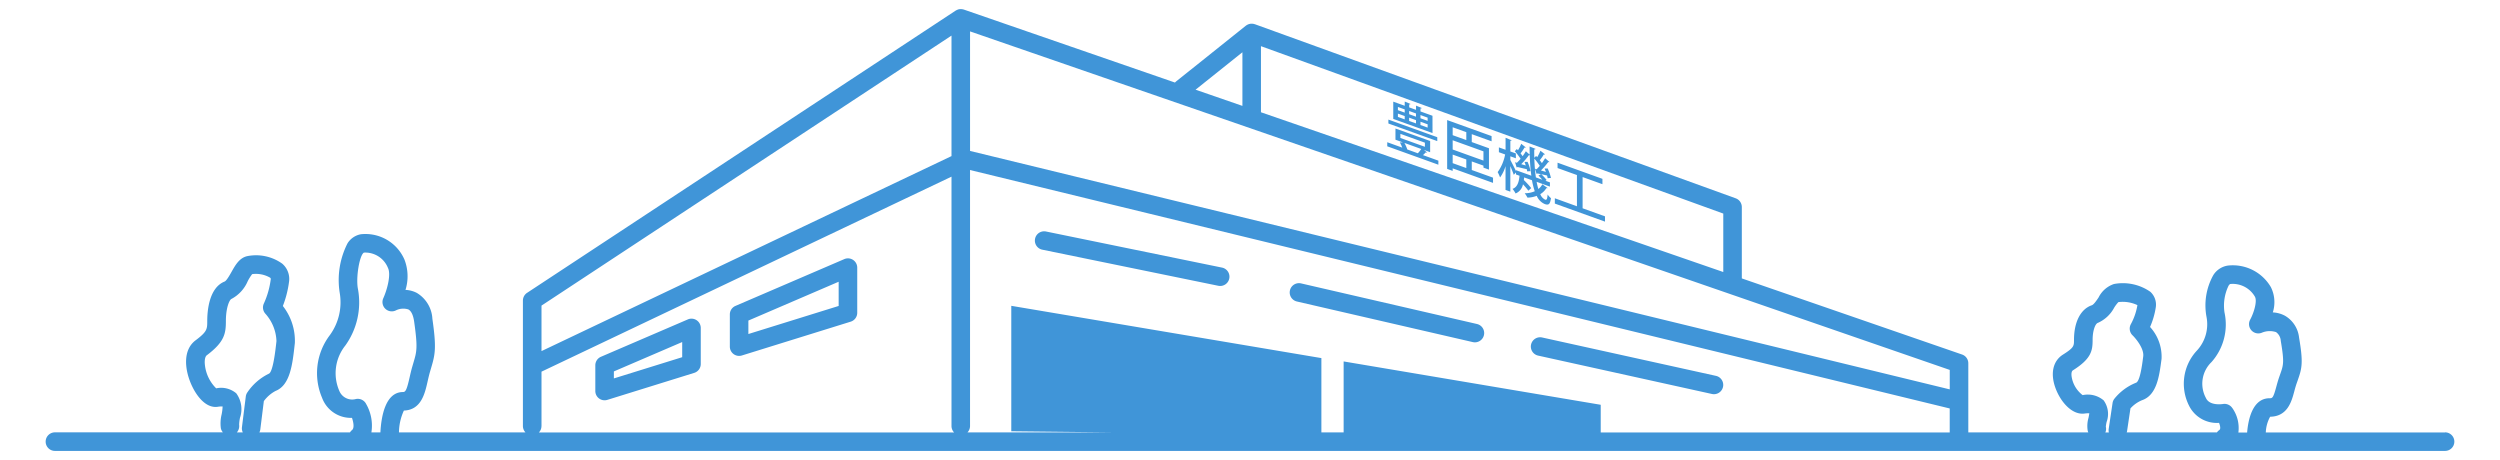 <svg xmlns="http://www.w3.org/2000/svg" viewBox="0 0 250 46"><path d="M244.508 43.245H226.58c.019-.551.168-1.09.434-1.572 1.74-.028 2.142-1.526 2.41-2.52.065-.246.135-.5.222-.762l.128-.365c.431-1.218.558-1.767.134-4.26a2.886 2.886 0 0 0-1.408-2.19 2.854 2.854 0 0 0-1.22-.335 3.366 3.366 0 0 0-.195-2.532 4.406 4.406 0 0 0-4.309-2.15 2.08 2.08 0 0 0-1.446.955 6.215 6.215 0 0 0-.682 4.159 3.87 3.87 0 0 1-.952 3.378 4.86 4.86 0 0 0-.8 5.5 3.1 3.1 0 0 0 2.987 1.737h.022c.113.287.184.61.027.716a.933.933 0 0 0-.24.238h-9.022a.868.868 0 0 0 .03-.088l.344-2.312a3.212 3.212 0 0 1 1.145-.816c1.486-.5 1.734-2.383 1.954-4.045l.013-.1a4.4 4.4 0 0 0-1.15-3.183 7.896 7.896 0 0 0 .572-1.963 1.737 1.737 0 0 0-.546-1.557 4.817 4.817 0 0 0-3.632-.778 2.652 2.652 0 0 0-1.536 1.337c-.2.3-.485.722-.68.788-1.117.376-1.784 1.669-1.784 3.46 0 .614 0 .778-1.1 1.473-1 .63-1.283 1.873-.76 3.324.505 1.4 1.663 2.737 2.91 2.573.159-.024.32-.032.481-.025a5.95 5.95 0 0 1-.085.47c-.119.412-.144.845-.075 1.269a.928.928 0 0 0 .06.17h-12v-6.911a.928.928 0 0 0-.626-.877l-22.023-7.61v-7.138a.928.928 0 0 0-.612-.872L125.482 2.42h-.015a.928.928 0 0 0-.2-.046h-.03a.92.92 0 0 0-.172 0c-.023 0-.047.008-.069.012a.994.994 0 0 0-.199.06.897.897 0 0 0-.121.066c-.014.008-.03.012-.042.022l-.017.015c-.01.007-.02.011-.03.02l-6.967 5.568a.968.968 0 0 0-.121.119l-21.12-7.3c-.021-.007-.043-.01-.064-.016L96.25.926a.944.944 0 0 0-.19-.016h-.032a.926.926 0 0 0-.22.038l-.047.02a.906.906 0 0 0-.161.077c-.011.006-.023.009-.034.016L52.709 29.284a.928.928 0 0 0-.418.775v12.543c0 .238.093.468.259.64H39.896c.008-.755.176-1.5.493-2.186 1.728-.06 2.1-1.7 2.37-2.905.069-.3.138-.61.227-.923l.128-.438c.415-1.392.537-2.02.125-4.91a3.21 3.21 0 0 0-1.558-2.589 2.681 2.681 0 0 0-1.131-.3 4.613 4.613 0 0 0-.106-3.035 4.248 4.248 0 0 0-4.366-2.53 2 2 0 0 0-1.322.9 8.081 8.081 0 0 0-.788 4.933 5.58 5.58 0 0 1-.99 4.264 6.275 6.275 0 0 0-.772 6.253 3.066 3.066 0 0 0 2.992 2.01c.16.473.249 1.027 0 1.224a.934.934 0 0 0-.2.228h-9.06a.909.909 0 0 0 .092-.29l.354-2.835c.31-.427.714-.777 1.18-1.023 1.455-.581 1.686-2.66 1.908-4.67l.014-.12a5.634 5.634 0 0 0-1.2-3.7c.303-.781.511-1.597.619-2.428a2.015 2.015 0 0 0-.68-1.805 4.5 4.5 0 0 0-3.536-.745c-.76.19-1.155.89-1.538 1.57-.187.332-.5.886-.692.963-1.565.627-1.734 2.958-1.734 3.932 0 .823 0 1.072-1.163 1.943-1.284.963-1.09 2.854-.483 4.3.528 1.256 1.519 2.538 2.715 2.346.154-.027.31-.036.467-.027a4.833 4.833 0 0 1-.1.8c-.11.449-.135.913-.077 1.37a.9.9 0 0 0 .207.416H5.5a.928.928 0 0 0-.013 1.856H244.5a.928.928 0 0 0 .013-1.856h-.013l.008.01Zm-21.28-2.443a.939.939 0 0 0-.94-.4c-.014 0-1.327.22-1.694-.6a3 3 0 0 1 .556-3.594 5.653 5.653 0 0 0 1.3-4.961 4.57 4.57 0 0 1 .41-2.683c.073-.107.138-.16.17-.164a2.56 2.56 0 0 1 2.456 1.26c.263.444-.1 1.626-.469 2.308a.928.928 0 0 0 1.176 1.3c.449-.188.95-.208 1.411-.057.282.205.455.526.473.874.365 2.145.267 2.419-.056 3.33l-.134.385c-.1.3-.18.594-.258.877-.309 1.147-.4 1.147-.668 1.147-1.727 0-2.148 2.184-2.249 3.428h-.875a3.456 3.456 0 0 0-.61-2.455v.005Zm-12.644 1.875c.014-.166.041-.33.081-.491a2.313 2.313 0 0 0-.3-2.148 2.453 2.453 0 0 0-2.1-.526 2.868 2.868 0 0 1-1.1-1.84c-.029-.19-.05-.528.13-.641 1.83-1.154 1.967-1.953 1.967-3.042 0-.942.27-1.617.52-1.7a3.4 3.4 0 0 0 1.63-1.512c.123-.201.265-.39.424-.565.651-.084 1.312.02 1.905.3a6.002 6.002 0 0 1-.64 1.877.932.932 0 0 0 .158 1.147c.31.3 1.168 1.318 1.063 2.108l-.013.1c-.1.778-.316 2.4-.706 2.529a5.288 5.288 0 0 0-2.158 1.593.927.927 0 0 0-.19.441l-.385 2.581a.93.93 0 0 0 .017.361h-.353a.9.9 0 0 0 .05-.572Zm-76.22-6.534v7.1h-2.225v-7.434l-31.01-5.227v12.543l10.45.117H96.744a.921.921 0 0 0 .26-.64v-25.6l97.968 23.844v2.4h-34.9v-2.768l-25.709-4.335Zm60.61 2.795L97.005 15.093V3.14l97.97 33.852v1.945Zm-22.646-17.581v5.845l-46.232-15.975v-6.61l46.232 16.74ZM124.241 5.226v5.363l-4.685-1.62 4.685-3.743ZM95.15 3.56v12.05l-41 19.5v-4.55l41-27Zm-41 39.043v-5.437l41-19.5v24.938c0 .24.093.469.26.64H53.89a.922.922 0 0 0 .257-.64h.002Zm-17.557-2.245a.94.94 0 0 0-1-.457 1.389 1.389 0 0 1-1.644-.772 4.428 4.428 0 0 1 .58-4.572 7.393 7.393 0 0 0 1.266-5.658c-.226-1.126.158-3.409.6-3.639a2.442 2.442 0 0 1 2.4 1.53c.328.655-.075 2.17-.466 3.035a.93.93 0 0 0 1.254 1.218 1.657 1.657 0 0 1 1.252-.1c.363.192.514.762.577 1.2.376 2.633.265 3.006-.066 4.119l-.133.456c-.1.347-.178.693-.253 1.025-.284 1.259-.408 1.46-.658 1.46-1.763 0-2.179 2.439-2.262 4.039h-.9a4.34 4.34 0 0 0-.549-2.882l.002-.002Zm-12.679 2.11c.007-.231.035-.461.084-.687a2.678 2.678 0 0 0-.37-2.447 2.341 2.341 0 0 0-2.01-.5 3.867 3.867 0 0 1-1.123-2.3c-.062-.489.01-.876.188-1.01 1.778-1.334 1.906-2.185 1.906-3.429 0-1.276.336-2.115.568-2.208a3.6 3.6 0 0 0 1.618-1.774c.126-.245.274-.48.441-.7a2.822 2.822 0 0 1 1.786.35c.062.04.09.115.07.185a8.365 8.365 0 0 1-.677 2.385.933.933 0 0 0 .135 1.03 4.317 4.317 0 0 1 1.116 2.738l-.012.119c-.09.816-.33 2.984-.752 3.152a5.465 5.465 0 0 0-2.155 1.881.919.919 0 0 0-.148.4l-.384 3.07a.915.915 0 0 0 .088.52h-.6a.956.956 0 0 0 .23-.775h.001Z" style="fill:#4095d8;stroke-width:0"/><path d="M85.305 25.989a.927.927 0 0 0-.877-.077l-10.884 4.68a.926.926 0 0 0-.56.854v3.217a.928.928 0 0 0 1.202.886l10.885-3.383a.928.928 0 0 0 .653-.887v-4.514a.928.928 0 0 0-.419-.776Zm-1.439 4.607-9.028 2.806v-1.346l9.028-3.882v2.422ZM69.658 32.019a.927.927 0 0 0-.877-.077l-8.689 3.737a.927.927 0 0 0-.56.853V39.1c-.001.512.413.927.925.928h.002a.937.937 0 0 0 .275-.041l8.69-2.7a.928.928 0 0 0 .652-.886v-3.6a.928.928 0 0 0-.418-.782Zm-1.438 3.7-6.833 2.123v-.7l6.833-2.938v1.514ZM122.193 26.758l-17.59-3.608a.928.928 0 1 0-.374 1.818l17.591 3.608a.928.928 0 1 0 .373-1.818ZM147.698 32.4l-17.59-4.06a.928.928 0 0 0-.417 1.81l17.59 4.06a.928.928 0 1 0 .417-1.809ZM171.396 39.42a.928.928 0 0 0 .2-1.834l-17.365-3.834a.928.928 0 1 0-.4 1.812l17.365 3.834a.897.897 0 0 0 .2.023ZM143.727 13.72l-4.888-1.76v.39l4.888 1.76v-.39ZM143.84 16.066l-1.544-.555c.098-.086.192-.177.28-.273.066.024.116.025.132 0l-.317-.242.623.224V14.1l-3.468-1.248v1.119l.74.267h-.3c.093.168.174.344.24.525l-1.5-.54v.408l5.111 1.84.002-.405Zm-3.8-2.27v-.411l2.45.882v.412l-2.45-.882Zm1.742 1.53-1.052-.38a3.84 3.84 0 0 0-.29-.655l1.687.608a3.268 3.268 0 0 1-.342.427h-.003ZM143.248 11.577l-1.2-.433v-.306c.083.019.117 0 .123-.04l-.568-.237v.423l-.685-.246v-.306c.084.019.117 0 .123-.04l-.568-.238v.423l-1.147-.413v1.726l3.925 1.413-.003-1.726Zm-2.778.359-.679-.245v-.33l.68.245v.33Zm0-.675-.679-.244v-.322l.68.245v.32Zm1.13 1.08-.685-.245v-.33l.685.248v.328Zm0-.673-.685-.247v-.322l.685.246v.323Zm1.164 1.093-.718-.26v-.328l.718.259v.329Zm0-.674-.718-.26v-.322l.718.259v.323ZM145.267 16.836l4.036 1.453v-.523L147.176 17v-.857l1.17.42v.2l.55.2v-2.137l-1.72-.62v-.79l1.982.714v-.523l-4.443-1.6v4.883l.551.2.001-.254Zm0-4.11 1.364.492v.79l-1.364-.49v-.791Zm0 1.3 3.078 1.109v.924l-3.078-1.108v-.924Zm0 1.432 1.364.49v.858l-1.364-.491v-.857ZM150.007 17.744a3.66 3.66 0 0 0 .546-1.134v2.383l.48.173v-2.562c.133.316.277.673.344.876l.223-.238v.206l.351.126c-.056.6-.2 1.142-.7 1.312.12.142.223.297.306.462.387-.162.665-.508.74-.92.192.204.372.417.54.64l.284-.26a8.445 8.445 0 0 0-.74-.806c.016-.083.027-.174.038-.26l.78.282c.062.373.155.741.278 1.1a2.5 2.5 0 0 1-1.008.2c.105.138.198.286.278.44.317-.007.63-.068.925-.18.152.365.438.66.8.82.4.142.54.022.624-.588a1.616 1.616 0 0 1-.334-.37c-.033.466-.1.576-.25.521a1.01 1.01 0 0 1-.484-.553c.249-.147.457-.353.607-.6.067.023.106.015.117-.019l-.517-.364a1.474 1.474 0 0 1-.4.47 6.544 6.544 0 0 1-.172-.719l1.33.48v-.425l-.445-.16.117-.075a4.36 4.36 0 0 0-.54-.583l.58.13c.025.09.045.18.061.272l.328-.027a4.335 4.335 0 0 0-.328-.948l-.307.012c.045.105.09.216.134.332l-.5-.146c.266-.26.51-.54.73-.84.061.022.105.022.122-.006l-.434-.379c-.097.17-.205.335-.323.491a6.475 6.475 0 0 0-.212-.288c.153-.181.289-.376.407-.583.055.025.106.021.122-.006l-.462-.36a3.979 3.979 0 0 1-.323.646c-.039-.047-.072-.082-.11-.124l-.179.187c-.006-.275-.01-.56-.006-.848.084.02.123 0 .123-.05l-.59-.24c0 .277.006.552.011.821l-.384-.339c-.089.151-.2.323-.323.491a5.63 5.63 0 0 0-.206-.28c.148-.187.281-.385.4-.592.061.027.106.021.122-.006l-.457-.359a3.846 3.846 0 0 1-.323.646l-.112-.124-.205.216c.21.24.403.494.579.76-.115.14-.24.274-.373.4l-.178-.054.156.518c.04 0 .073-.007.078-.044.24.058.574.14.936.22.017.078.028.15.039.215l.328-.015a3.9 3.9 0 0 0-.29-.934h-.306c.045.116.089.243.128.363l-.457-.13c.284-.28.543-.583.774-.908.027.011.055.02.083.025.015.682.067 1.362.156 2.037l-1.531-.55v.094a31.457 31.457 0 0 0-.568-1.118v-.367l.551.2v-.484l-.551-.2v-1.074c.084.014.117 0 .122-.045l-.6-.249v1.2l-.668-.24v.483l.624.225a4.388 4.388 0 0 1-.746 1.764c.093.172.173.35.24.534Zm3.975-1.163a6.327 6.327 0 0 1-.322.346l-.167-.054.167.51a.062.062 0 0 0 .077-.04l.001-.003.351.082-.245.134c.123.123.268.28.385.417l-.64-.231a17.071 17.071 0 0 1-.156-1.887c.197.23.379.472.544.726h.005ZM160.5 21.635l-2.239-.807v-3.123l1.982.714v-.535l-4.487-1.615v.535l1.938.7v3.123l-2.21-.8v.53l5.016 1.805v-.527Z" style="fill:#4095d8;stroke-width:0"/></svg>